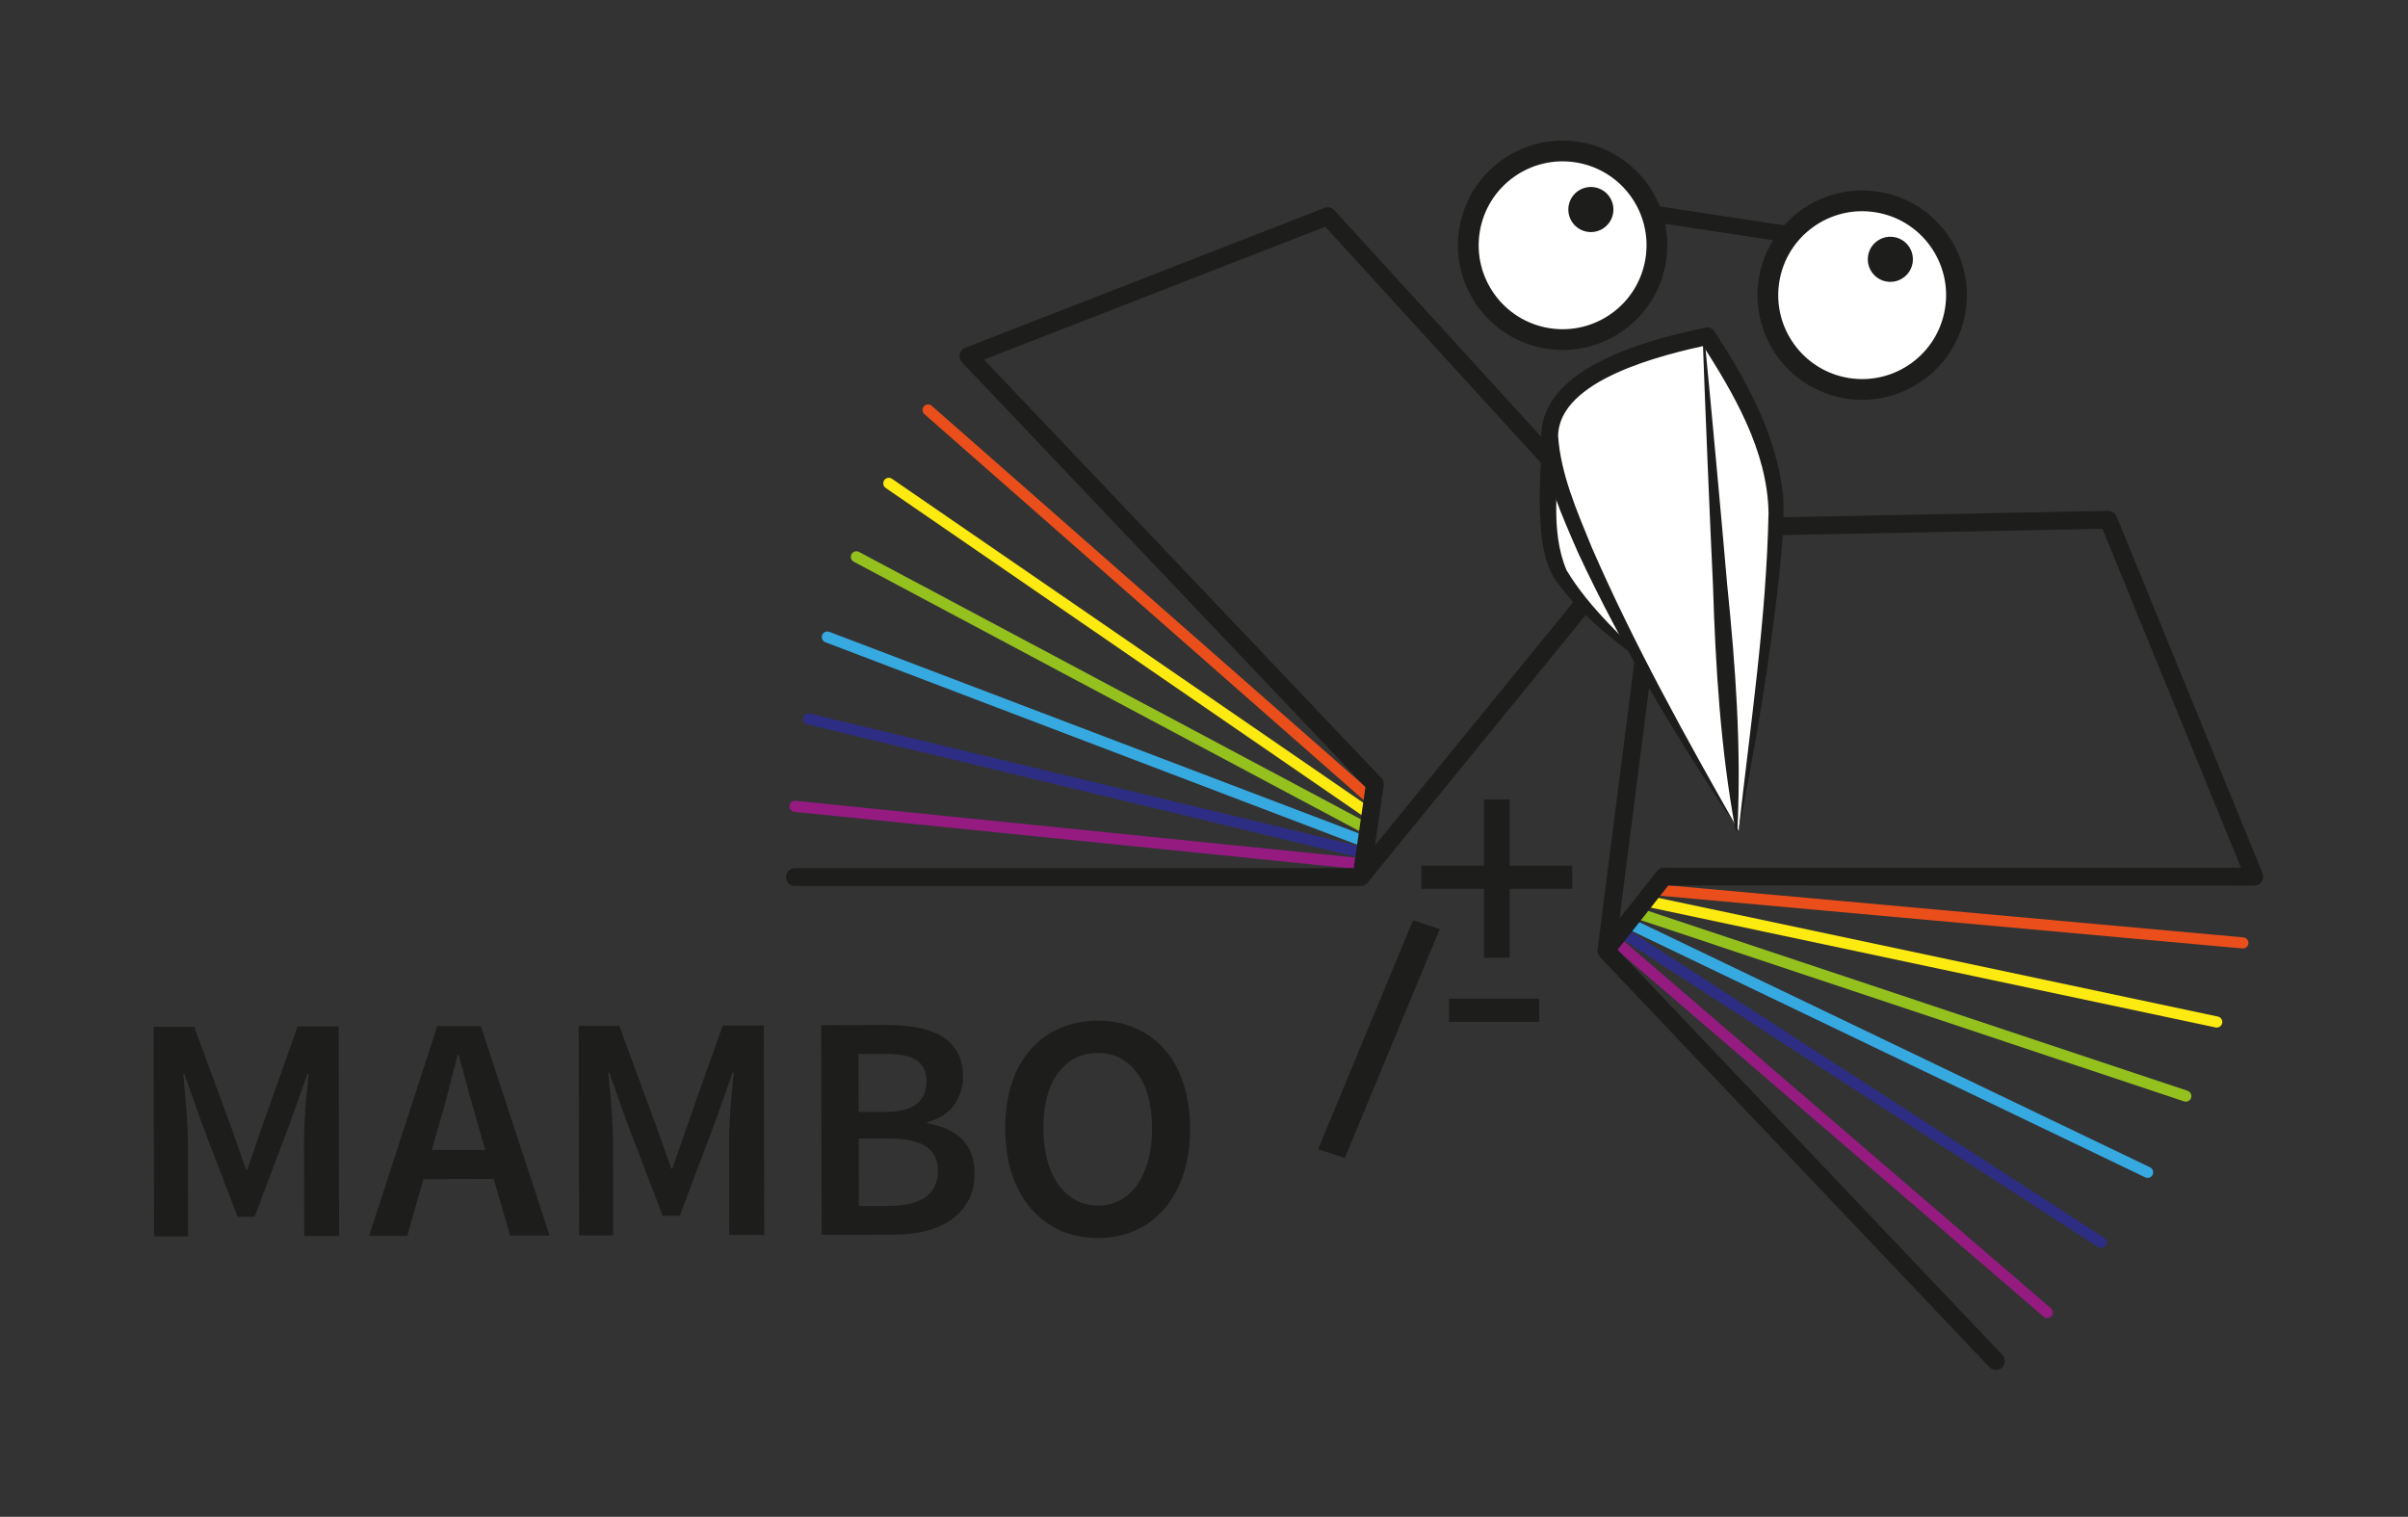 <?xml version="1.0" encoding="UTF-8"?><svg id="Ebene_1" xmlns="http://www.w3.org/2000/svg" xmlns:xlink="http://www.w3.org/1999/xlink" viewBox="0 0 270.41 170.34"><rect x="0" y="0" width="270.41" height="170.34" fill="#333333" stroke="none"/><defs><style>.cls-1,.cls-2,.cls-3,.cls-4,.cls-5,.cls-6,.cls-7,.cls-8,.cls-9,.cls-10{fill:none;}.cls-11{clip-path:url(#clippath);}.cls-12{fill:#fff;}.cls-13{fill:#1d1d1b;}.cls-2{stroke-width:2.33px;}.cls-2,.cls-3,.cls-4{stroke:#1d1d1b;}.cls-2,.cls-3,.cls-5,.cls-6,.cls-7,.cls-8,.cls-9,.cls-10{stroke-miterlimit:10;}.cls-3{stroke-width:1.84px;}.cls-14{clip-path:url(#clippath-1);}.cls-15{clip-path:url(#clippath-2);}.cls-4{stroke-linejoin:round;stroke-width:2px;}.cls-4,.cls-5,.cls-6,.cls-7,.cls-8,.cls-9,.cls-10{stroke-linecap:round;}.cls-5{stroke:#951b81;}.cls-5,.cls-6,.cls-7,.cls-8,.cls-9,.cls-10{stroke-width:1.25px;}.cls-6{stroke:#e94e1b;}.cls-7{stroke:#fcea10;}.cls-8{stroke:#36a9e1;}.cls-16{fill:url(#Unbenannter_Verlauf);}.cls-9{stroke:#95c11f;}.cls-10{stroke:#2d2e83;}</style><clipPath id="clippath"><rect class="cls-1" width="270.41" height="170.34"/></clipPath><clipPath id="clippath-1"><path class="cls-1" d="M195.01,93.28l-3.69-55.28,3.69,55.28Z"/></clipPath><linearGradient id="Unbenannter_Verlauf" x1="0" y1="170.34" x2="1" y2="170.34" gradientTransform="translate(191.32 694.57) scale(3.69 -3.69)" gradientUnits="userSpaceOnUse"><stop offset="0" stop-color="#fff"/><stop offset="1" stop-color="#1d1d1b"/></linearGradient><clipPath id="clippath-2"><rect class="cls-1" width="270.41" height="170.34"/></clipPath></defs><line class="cls-12" x1="152.64" y1="95.67" x2="90.8" y2="80.74"/><line class="cls-10" x1="152.64" y1="95.67" x2="90.8" y2="80.74"/><line class="cls-12" x1="152.83" y1="94.35" x2="92.91" y2="71.54"/><line class="cls-8" x1="152.83" y1="94.35" x2="92.91" y2="71.54"/><line class="cls-12" x1="153.04" y1="92.83" x2="96.17" y2="62.53"/><line class="cls-9" x1="153.04" y1="92.83" x2="96.17" y2="62.53"/><line class="cls-12" x1="153.3" y1="91.05" x2="99.81" y2="54.28"/><line class="cls-7" x1="153.3" y1="91.05" x2="99.81" y2="54.28"/><line class="cls-12" x1="153.54" y1="89.37" x2="104.22" y2="46.04"/><line class="cls-6" x1="153.54" y1="89.37" x2="104.22" y2="46.04"/><line class="cls-12" x1="152.45" y1="96.96" x2="89.27" y2="90.55"/><line class="cls-5" x1="152.45" y1="96.96" x2="89.27" y2="90.55"/><polyline class="cls-4" points="153.01 97.6 154.4 88.04 154.4 88.06 108.75 39.99 149.1 24.28 181.44 59.7 180.81 64.13 152.8 98.49 89.27 98.49"/><line class="cls-12" x1="182.54" y1="104.96" x2="235.95" y2="139.52"/><line class="cls-10" x1="182.54" y1="104.96" x2="235.95" y2="139.52"/><line class="cls-12" x1="183.37" y1="103.91" x2="241.17" y2="131.65"/><line class="cls-8" x1="183.37" y1="103.91" x2="241.17" y2="131.65"/><line class="cls-12" x1="184.33" y1="102.7" x2="245.46" y2="123.09"/><line class="cls-9" x1="184.33" y1="102.7" x2="245.46" y2="123.09"/><line class="cls-12" x1="185.44" y1="101.3" x2="248.93" y2="114.77"/><line class="cls-7" x1="185.44" y1="101.3" x2="248.93" y2="114.77"/><line class="cls-12" x1="186.49" y1="99.97" x2="251.87" y2="105.89"/><line class="cls-6" x1="186.49" y1="99.97" x2="251.87" y2="105.89"/><line class="cls-12" x1="181.74" y1="105.98" x2="229.9" y2="147.39"/><line class="cls-5" x1="181.74" y1="105.98" x2="229.9" y2="147.39"/><polyline class="cls-4" points="180.88 106.02 186.87 98.42 186.85 98.44 253.15 98.45 236.76 58.37 188.8 59.31 186.02 62.81 180.39 106.78 224.14 152.85"/><g class="cls-11"><path class="cls-12" d="M219.57,34.83c-.93,5.78-6.37,9.7-12.14,8.77-5.77-.93-9.7-6.37-8.77-12.14,.93-5.77,6.37-9.7,12.14-8.77,5.78,.93,9.7,6.37,8.77,12.14"/><path class="cls-2" d="M219.57,34.83c-.93,5.78-6.37,9.7-12.14,8.77-5.77-.93-9.7-6.37-8.77-12.14,.93-5.77,6.37-9.7,12.14-8.77,5.78,.93,9.7,6.37,8.77,12.14Z"/><line class="cls-3" x1="185.31" y1="23.95" x2="201.19" y2="26.37"/><path class="cls-13" d="M214.78,29.52c-.22,1.38-1.52,2.32-2.9,2.1-1.38-.22-2.32-1.52-2.1-2.9s1.52-2.32,2.9-2.1c1.38,.22,2.32,1.52,2.1,2.9"/><path class="cls-12" d="M185.93,29.23c-.93,5.78-6.37,9.7-12.14,8.77-5.77-.93-9.7-6.37-8.77-12.14,.93-5.77,6.37-9.7,12.14-8.77,5.78,.93,9.7,6.37,8.77,12.14"/><path class="cls-2" d="M185.93,29.23c-.93,5.78-6.37,9.7-12.14,8.77-5.77-.93-9.7-6.37-8.77-12.14,.93-5.77,6.37-9.7,12.14-8.77,5.78,.93,9.7,6.37,8.77,12.14Z"/><path class="cls-13" d="M181.15,23.93c-.22,1.38-1.52,2.32-2.9,2.1-1.38-.22-2.32-1.52-2.1-2.9s1.52-2.32,2.9-2.1c1.38,.22,2.32,1.52,2.1,2.9"/><path class="cls-12" d="M186.01,75.4s-9.32-7.45-11.15-11.62c-1.83-4.18-.59-14.55-.59-14.55l11.74,26.17Z"/><path class="cls-13" d="M186.01,75.4c-4.29-3.03-8.46-6.11-11.52-10.54-1.4-2.47-1.46-5.22-1.58-7.92-.03-2.63,.09-5.22,.38-7.83,.06-.54,.54-.93,1.08-.87,.36,.04,.66,.27,.79,.58,3.93,8.59,7.29,18.11,10.84,26.58m0,0c-4.23-9-8.72-16.92-12.64-25.77l1.88-.29c-.32,4.68-1.19,10.32,.68,14.7,2.6,4.32,6.55,7.76,10.09,11.35"/><path class="cls-12" d="M195.24,93.28s4.87-29.77,4.12-37.73c-.75-7.96-7.65-17.79-7.65-17.79,0,0-17.94,3.09-17.71,11.15,.33,11.3,21.23,44.36,21.23,44.36"/><path class="cls-13" d="M195.24,93.28c1.32-11.88,3.12-23.76,3.36-35.69-.12-7.04-3.96-13.48-7.67-19.27l.96,.4c-5.11,1.11-16.83,3.88-16.92,10.25,.3,4.32,2.14,8.48,3.78,12.5,4.76,10.94,10.6,21.42,16.49,31.8m0,0c-6.67-9.97-12.92-20.24-18-31.14-1.82-4.19-3.77-8.43-4.16-13.1-.04-7.89,12.3-10.95,18.48-12.24,.38-.08,.76,.09,.96,.4,3.64,5.6,7.04,11.75,7.72,18.52,.17,3.06-.18,6.1-.46,9.11-1.05,9.56-2.67,19.02-4.53,28.44"/></g><g class="cls-14"><rect class="cls-16" x="191.31" y="38.01" width="3.69" height="55.28"/></g><g class="cls-15"><path class="cls-13" d="M191.41,38c.68,6.88,1.95,20.71,2.54,27.59,.94,9.21,1.62,18.41,1.15,27.68h-.2c-1.69-9.11-2.25-18.33-2.54-27.58-.33-6.89-.91-20.79-1.15-27.69h.2"/></g><path class="cls-13" d="M169.53,99.81v7.74h-2.89v-7.74h-7.03v-2.6h7.03v-7.42h2.89v7.42h7.03v2.6h-7.03Z"/><path class="cls-13" d="M162.72,114.75v-2.6h10.13v2.6h-10.13Z"/><path class="cls-13" d="M151.02,130.05l-3-1,10.66-25.71,3,1-10.66,25.71Z"/><g><path class="cls-13" d="M17.23,115.31h4.57s4.27,11.57,4.27,11.57l1.56,4.46h.14l1.54-4.47,4.11-11.6h4.61s.05,23.53,.05,23.53h-3.92s-.02-10.75-.02-10.75c0-.55,.02-1.15,.05-1.8,.03-.65,.07-1.3,.12-1.96,.05-.66,.1-1.31,.18-1.94,.07-.64,.13-1.23,.18-1.78h-.14l-1.9,5.37-4.04,10.7h-1.91s-4.09-10.68-4.09-10.68l-1.88-5.36h-.14c.05,.55,.1,1.15,.17,1.78s.12,1.28,.17,1.94c.05,.66,.09,1.31,.13,1.96,.04,.65,.06,1.25,.06,1.8l.02,10.76h-3.82s-.05-23.53-.05-23.53Z"/><path class="cls-13" d="M55.43,132.39l-7.88,.02-1.82,6.38h-4.28s7.65-23.55,7.65-23.55h4.9s7.72,23.51,7.72,23.51h-4.43s-1.85-6.36-1.85-6.36Zm-.94-3.27l-.83-2.88c-.36-1.25-.73-2.53-1.09-3.85-.36-1.32-.71-2.63-1.05-3.92h-.14c-.33,1.32-.67,2.64-1,3.94-.33,1.31-.69,2.59-1.07,3.84l-.82,2.88h6.01Z"/><path class="cls-13" d="M64.97,115.2h4.57s4.27,11.57,4.27,11.57l1.56,4.46h.14l1.54-4.47,4.11-11.6h4.61s.05,23.53,.05,23.53h-3.92s-.02-10.75-.02-10.75c0-.55,.02-1.15,.05-1.8,.03-.65,.07-1.3,.12-1.96,.05-.66,.1-1.31,.18-1.94,.07-.64,.13-1.23,.18-1.78h-.14s-1.9,5.37-1.9,5.37l-4.04,10.7h-1.91s-4.09-10.68-4.09-10.68l-1.88-5.36h-.14c.05,.55,.1,1.15,.17,1.78s.12,1.28,.17,1.94c.05,.66,.09,1.31,.13,1.96,.04,.65,.06,1.25,.06,1.8l.02,10.76h-3.82s-.05-23.53-.05-23.53Z"/><path class="cls-13" d="M92.22,115.13l7.52-.02c1.2,0,2.32,.1,3.35,.3,1.03,.2,1.92,.52,2.67,.97,.74,.44,1.33,1.04,1.75,1.78,.42,.74,.63,1.65,.64,2.73,0,1.13-.32,2.17-.96,3.13-.65,.96-1.67,1.62-3.06,1.99v.14c1.7,.28,3.01,.89,3.93,1.81,.91,.92,1.37,2.17,1.38,3.76,0,1.18-.22,2.2-.68,3.06-.45,.86-1.08,1.58-1.89,2.16-.8,.58-1.76,1.01-2.86,1.29-1.1,.28-2.3,.42-3.6,.42l-8.14,.02-.05-23.54Zm7.15,9.74c1.66,0,2.85-.31,3.58-.91,.73-.6,1.09-1.45,1.09-2.56,0-1.08-.38-1.86-1.14-2.34-.76-.48-1.9-.71-3.44-.71h-3.06s.02,6.52,.02,6.52h2.95Zm.6,10.54c1.73,0,3.05-.33,3.98-.98,.92-.65,1.38-1.65,1.38-2.99,0-1.22-.46-2.13-1.37-2.71s-2.25-.88-4-.87h-3.53s.02,7.57,.02,7.57h3.53Z"/><path class="cls-13" d="M123.31,139.03c-1.54,0-2.94-.28-4.21-.84-1.27-.56-2.37-1.37-3.3-2.44-.93-1.06-1.64-2.35-2.15-3.86-.51-1.51-.76-3.23-.77-5.15,0-1.9,.24-3.59,.74-5.1s1.21-2.77,2.13-3.8c.92-1.03,2.02-1.83,3.29-2.38,1.27-.55,2.67-.83,4.21-.84s2.94,.27,4.21,.82c1.27,.55,2.37,1.34,3.28,2.37,.92,1.03,1.63,2.29,2.13,3.79,.51,1.5,.76,3.2,.77,5.09,0,1.92-.24,3.64-.74,5.15-.5,1.51-1.21,2.81-2.12,3.87-.91,1.07-2,1.89-3.27,2.46-1.27,.57-2.67,.85-4.21,.86Zm0-3.64c.91,0,1.75-.21,2.5-.62,.75-.41,1.4-.99,1.92-1.75s.93-1.67,1.22-2.74c.29-1.07,.43-2.26,.42-3.58,0-2.64-.56-4.71-1.67-6.21-1.11-1.5-2.58-2.24-4.43-2.24-1.87,0-3.36,.76-4.46,2.26-1.1,1.5-1.65,3.57-1.64,6.21,0,1.32,.15,2.51,.44,3.58,.29,1.07,.71,1.98,1.25,2.73s1.19,1.34,1.93,1.74c.75,.41,1.59,.61,2.52,.61Z"/></g></svg>